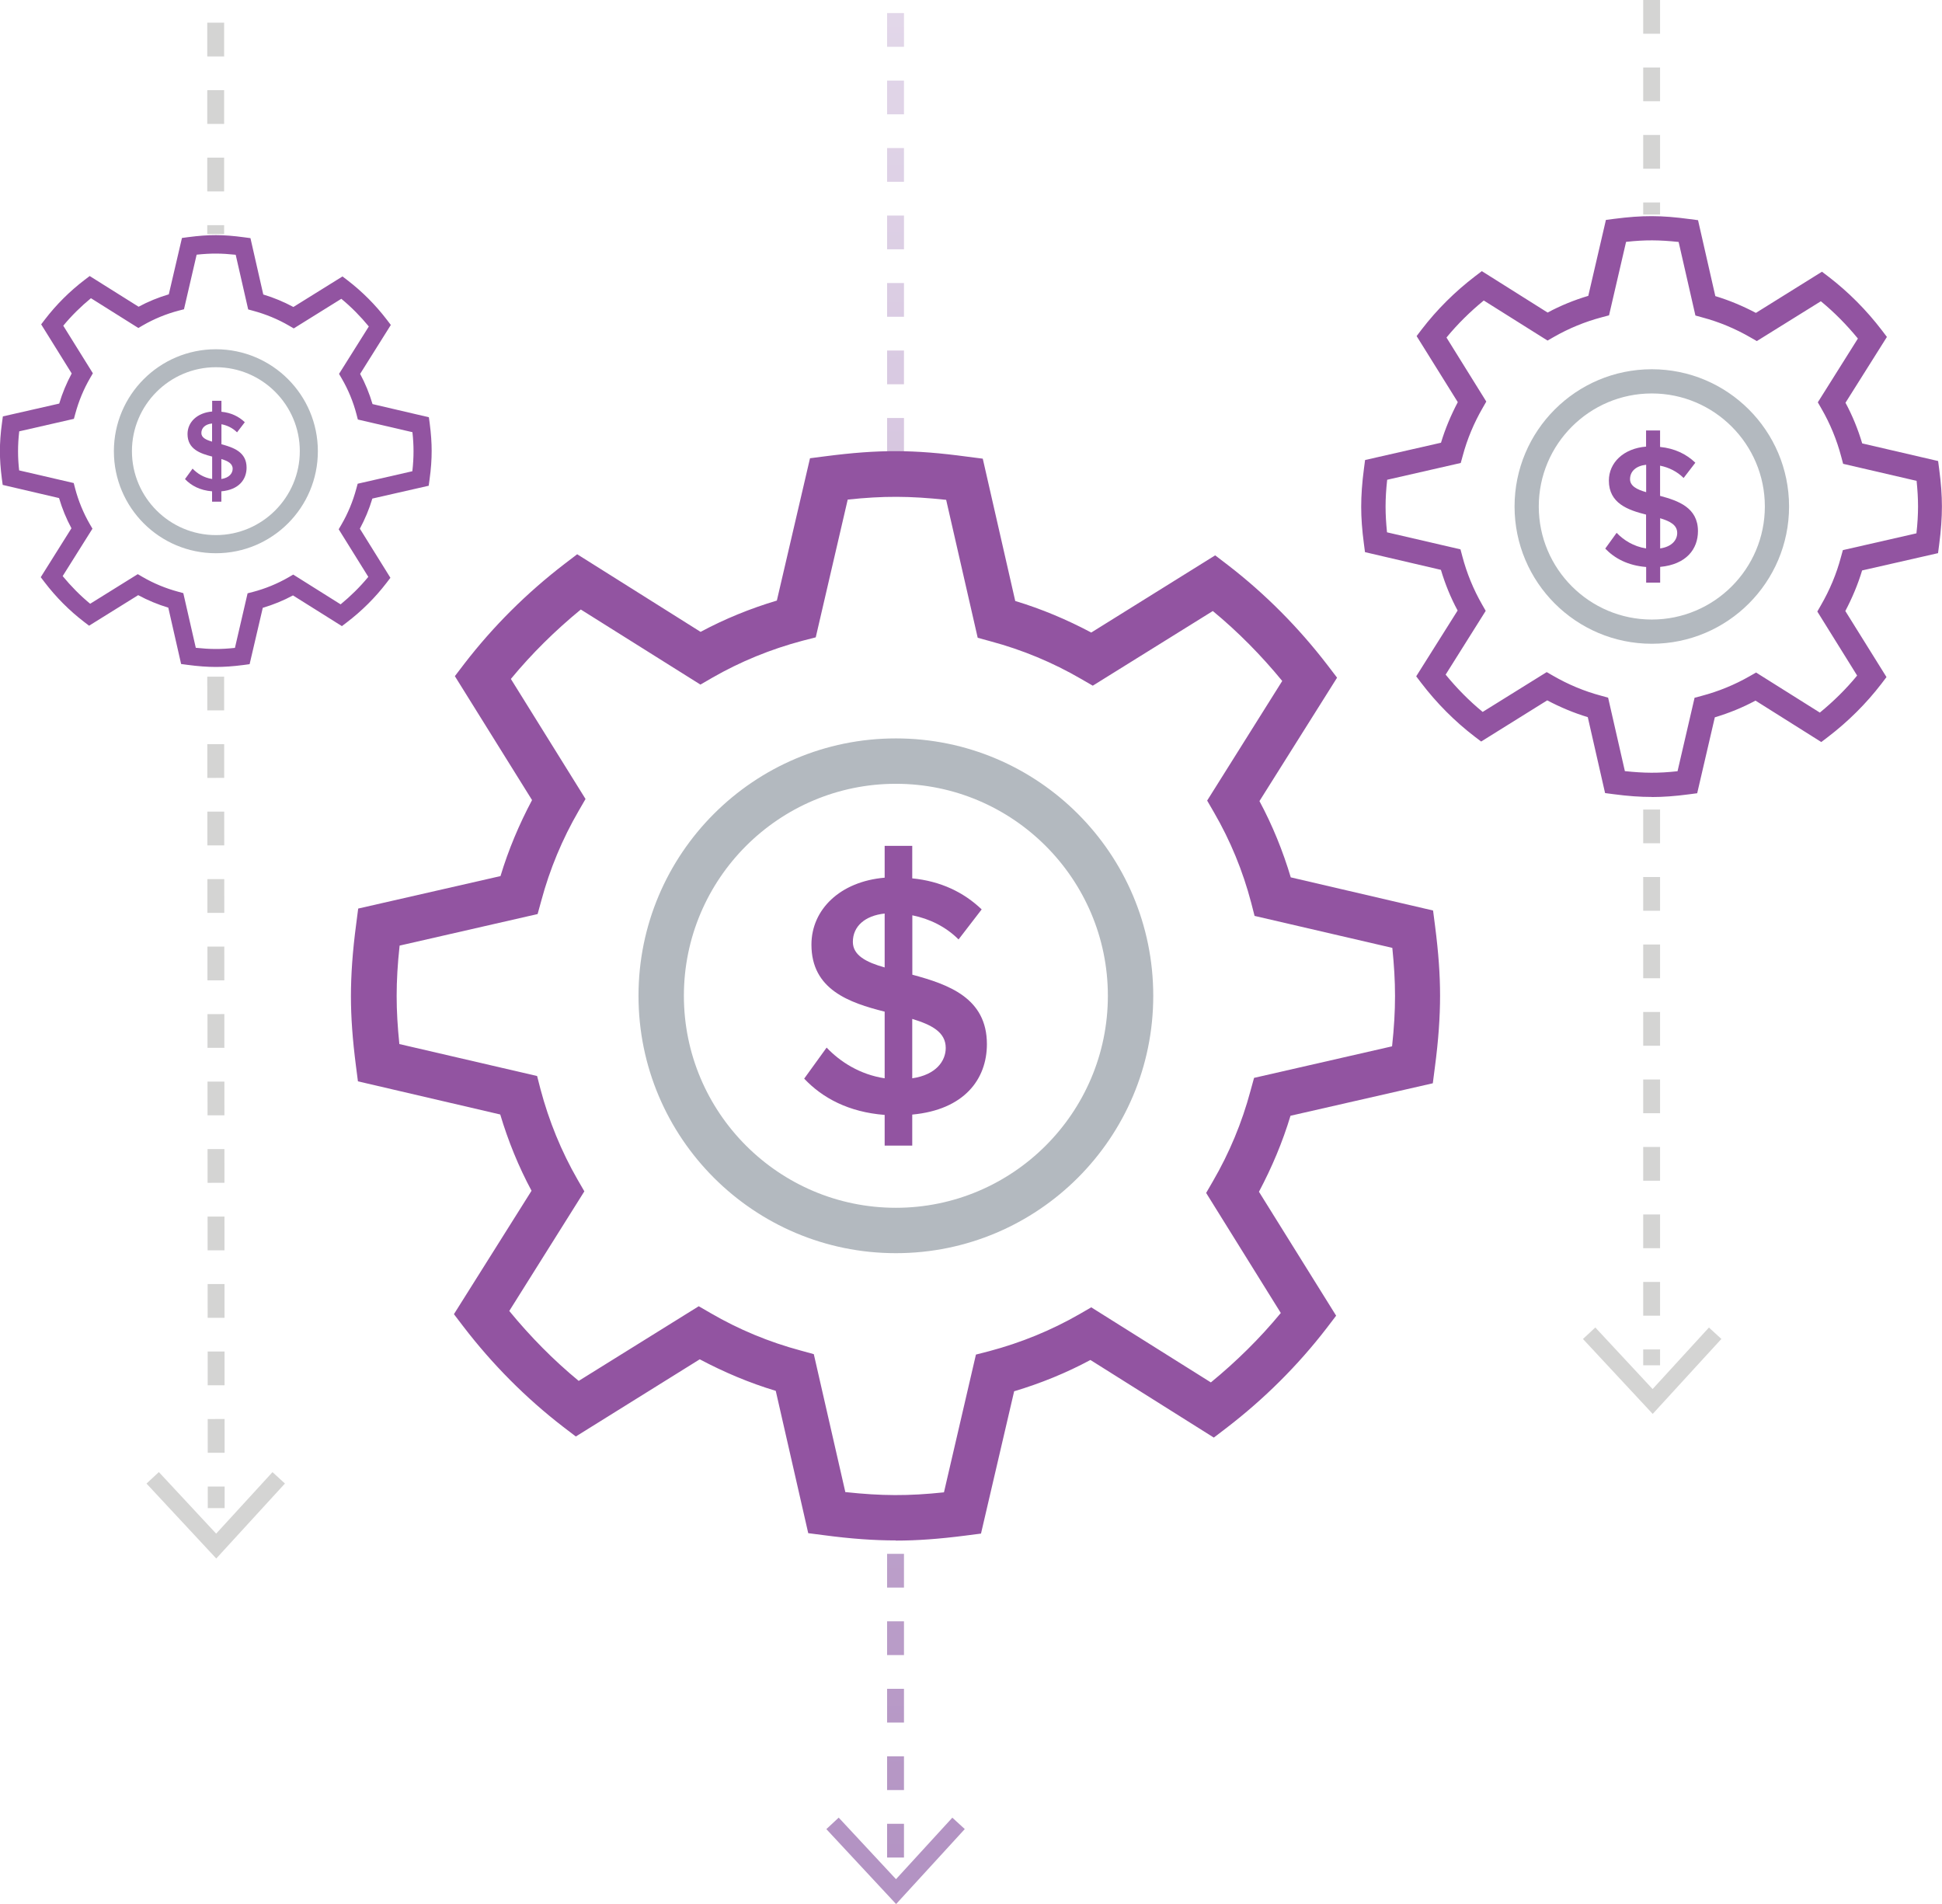 <?xml version="1.0" encoding="UTF-8"?>
<svg id="Layer_2" data-name="Layer 2" xmlns="http://www.w3.org/2000/svg" xmlns:xlink="http://www.w3.org/1999/xlink" viewBox="0 0 230.21 225.71">
  <defs>
    <style>
      .cls-1, .cls-2 {
        stroke-dasharray: 0 0 4 4;
      }

      .cls-1, .cls-2, .cls-3, .cls-4 {
        fill: none;
        stroke-width: 2px;
      }

      .cls-1, .cls-3 {
        stroke: #d4d4d3;
      }

      .cls-5 {
        fill: #9254a1;
      }

      .cls-5, .cls-6 {
        stroke-width: 0px;
      }

      .cls-2 {
        stroke: url(#linear-gradient);
      }

      .cls-6 {
        fill: #b3b9bf;
      }

      .cls-4 {
        stroke: #b393c3;
      }
    </style>
    <linearGradient id="linear-gradient" x1="106.16" y1="223.47" x2="106.16" y2="1.55" gradientUnits="userSpaceOnUse">
      <stop offset="0" stop-color="#b393c3"/>
      <stop offset="1" stop-color="#e2d7e9"/>
    </linearGradient>
  </defs>
  <g id="Layer_1-2" data-name="Layer 1">
    <g>
      <g>
        <path class="cls-5" d="M108.14,132.12v3.68h-3.27v-3.64c-4.26-.33-7.37-2-9.54-4.3l2.66-3.68c1.6,1.68,3.93,3.19,6.88,3.64v-7.9c-4.22-1.06-8.68-2.62-8.68-7.94,0-4.17,3.4-7.49,8.68-7.94v-3.77h3.27v3.85c3.36.33,6.1,1.64,8.23,3.68l-2.74,3.56c-1.51-1.51-3.44-2.45-5.48-2.86v7.04c4.26,1.15,8.84,2.74,8.84,8.23,0,4.17-2.7,7.78-8.84,8.35ZM104.87,114.68v-6.39c-2.33.25-3.77,1.51-3.77,3.36,0,1.6,1.6,2.42,3.77,3.03ZM108.14,127.82c2.82-.41,3.97-2.05,3.97-3.6,0-1.88-1.68-2.74-3.97-3.44v7.04Z"/>
        <path class="cls-5" d="M196.8,67.19v1.87h-1.66v-1.85c-2.16-.17-3.74-1.02-4.85-2.18l1.35-1.87c.81.85,2,1.62,3.49,1.85v-4.01c-2.14-.54-4.41-1.33-4.41-4.03,0-2.12,1.73-3.81,4.41-4.03v-1.91h1.66v1.95c1.71.17,3.1.83,4.18,1.87l-1.39,1.81c-.77-.77-1.75-1.25-2.79-1.46v3.58c2.16.58,4.49,1.39,4.49,4.18,0,2.12-1.37,3.95-4.49,4.24ZM195.14,58.33v-3.24c-1.19.13-1.91.77-1.91,1.71,0,.81.81,1.23,1.91,1.54ZM196.8,65.01c1.44-.21,2.02-1.04,2.02-1.83,0-.96-.85-1.39-2.02-1.75v3.58Z"/>
        <path class="cls-5" d="M26.24,58.23v1.24h-1.1v-1.23c-1.43-.11-2.48-.68-3.21-1.45l.9-1.24c.54.57,1.32,1.08,2.32,1.23v-2.66c-1.42-.36-2.92-.88-2.92-2.67,0-1.41,1.14-2.52,2.92-2.67v-1.27h1.1v1.3c1.13.11,2.05.55,2.77,1.24l-.92,1.2c-.51-.51-1.16-.83-1.85-.96v2.37c1.43.39,2.98.92,2.98,2.77,0,1.41-.91,2.62-2.98,2.81ZM25.14,52.35v-2.15c-.79.08-1.27.51-1.27,1.13,0,.54.54.81,1.27,1.02ZM26.24,56.78c.95-.14,1.34-.69,1.34-1.21,0-.63-.57-.92-1.34-1.16v2.37Z"/>
        <path class="cls-1" d="M25.57,2.69v25.06M25.57,80.21l.06,98.56"/>
        <path class="cls-2" d="M106.16,1.55v53M106.16,184.19v39.28"/>
        <path class="cls-1" d="M195.79,0v25.43M195.79,95.96v65.88"/>
        <g>
          <path class="cls-5" d="M25.59,79.06c-1.02,0-2.1-.08-3.38-.25l-.74-.1-1.52-6.68c-1.24-.37-2.43-.87-3.57-1.48l-5.82,3.62-.59-.45c-1.76-1.35-3.34-2.94-4.69-4.71l-.45-.59,3.64-5.8c-.61-1.13-1.1-2.33-1.47-3.58l-6.68-1.56-.1-.74c-.16-1.24-.23-2.27-.23-3.26s.07-2.1.25-3.38l.1-.74,6.68-1.52c.37-1.24.87-2.43,1.48-3.57l-3.62-5.82.45-.59c1.35-1.76,2.94-3.34,4.71-4.69l.59-.45,5.8,3.64c1.13-.61,2.33-1.1,3.58-1.47l1.56-6.68.74-.1c2.49-.32,4.11-.32,6.64.02l.74.1,1.52,6.68c1.24.37,2.43.87,3.57,1.48l5.82-3.62.59.45c1.76,1.35,3.34,2.94,4.69,4.71l.45.59-3.64,5.8c.61,1.13,1.1,2.33,1.47,3.58l6.68,1.56.1.74c.16,1.24.23,2.27.23,3.26s-.07,2.1-.25,3.38l-.1.74-6.68,1.52c-.37,1.24-.87,2.43-1.48,3.57l3.62,5.82-.45.59c-1.35,1.76-2.94,3.34-4.71,4.69l-.59.45-5.8-3.64c-1.13.61-2.33,1.1-3.58,1.47l-1.56,6.68-.74.1c-1.24.16-2.27.23-3.26.23h0ZM23.22,76.79c1.71.18,2.94.19,4.63.01l1.5-6.47.62-.16c1.49-.39,2.92-.98,4.24-1.74l.55-.32,5.62,3.53c1.19-.98,2.3-2.07,3.28-3.26l-3.51-5.64.32-.55c.77-1.32,1.36-2.75,1.76-4.23l.17-.62,6.48-1.48c.1-.87.14-1.63.14-2.37s-.04-1.44-.13-2.26l-6.47-1.5-.16-.62c-.39-1.49-.98-2.92-1.75-4.24l-.32-.55,3.53-5.62c-.98-1.19-2.07-2.3-3.26-3.28l-5.64,3.51-.55-.32c-1.32-.77-2.75-1.36-4.23-1.76l-.62-.17-1.48-6.48c-1.71-.18-2.94-.19-4.63-.01l-1.5,6.47-.62.16c-1.49.39-2.92.98-4.24,1.74l-.55.32-5.62-3.53c-1.19.98-2.3,2.07-3.28,3.26l3.51,5.64-.32.55c-.77,1.32-1.36,2.75-1.76,4.23l-.17.62-6.48,1.48c-.1.87-.14,1.63-.14,2.37s.04,1.44.13,2.26l6.47,1.5.16.62c.39,1.49.98,2.92,1.74,4.24l.32.55-3.53,5.62c.98,1.19,2.07,2.3,3.26,3.28l5.64-3.51.55.32c1.32.77,2.75,1.36,4.23,1.76l.62.17,1.48,6.48h.01Z"/>
          <path class="cls-6" d="M25.59,43.53c5.49,0,9.95,4.47,9.95,9.95s-4.47,9.95-9.95,9.95-9.95-4.47-9.95-9.95,4.47-9.95,9.95-9.95M25.59,41.4c-6.67,0-12.09,5.41-12.09,12.09s5.41,12.09,12.09,12.09,12.09-5.41,12.09-12.09-5.41-12.09-12.09-12.09Z"/>
        </g>
        <g>
          <path class="cls-5" d="M195.81,94.47c-1.38,0-2.83-.1-4.55-.33l-.99-.13-2.05-9c-1.66-.5-3.27-1.18-4.81-1.99l-7.83,4.88-.79-.6c-2.37-1.82-4.49-3.96-6.31-6.34l-.6-.79,4.91-7.8c-.82-1.52-1.48-3.14-1.98-4.82l-9-2.1-.13-.99c-.22-1.66-.32-3.06-.32-4.39s.1-2.83.33-4.55l.13-.99,9-2.05c.5-1.66,1.18-3.27,1.99-4.81l-4.88-7.83.6-.79c1.82-2.37,3.96-4.49,6.34-6.31l.79-.6,7.8,4.91c1.52-.82,3.14-1.48,4.82-1.98l2.09-9,.99-.13c3.36-.43,5.54-.43,8.94.03l.99.13,2.05,9c1.66.5,3.27,1.18,4.81,1.99l7.83-4.88.79.6c2.37,1.82,4.49,3.96,6.31,6.34l.6.79-4.91,7.8c.82,1.52,1.48,3.14,1.98,4.82l9,2.09.13.99c.22,1.66.32,3.06.32,4.39s-.1,2.83-.33,4.55l-.13.99-9,2.05c-.5,1.66-1.18,3.27-1.99,4.81l4.88,7.83-.6.79c-1.82,2.37-3.96,4.49-6.34,6.31l-.79.6-7.8-4.91c-1.52.82-3.14,1.48-4.82,1.98l-2.09,9-.99.13c-1.66.22-3.06.32-4.39.32h0ZM192.63,91.41c2.3.24,3.96.26,6.23.01l2.02-8.71.83-.22c2.01-.53,3.93-1.32,5.71-2.34l.75-.43,7.56,4.75c1.61-1.32,3.1-2.78,4.42-4.39l-4.72-7.59.43-.75c1.03-1.78,1.84-3.7,2.37-5.7l.23-.83,8.72-1.99c.13-1.18.19-2.19.19-3.18s-.06-1.94-.17-3.04l-8.71-2.02-.22-.83c-.53-2.01-1.32-3.93-2.35-5.71l-.43-.75,4.75-7.56c-1.32-1.61-2.78-3.1-4.39-4.42l-7.59,4.72-.75-.43c-1.78-1.03-3.7-1.84-5.7-2.37l-.83-.23-1.99-8.72c-2.3-.24-3.96-.26-6.23-.01l-2.02,8.71-.83.22c-2.01.53-3.93,1.32-5.71,2.34l-.75.43-7.56-4.75c-1.61,1.32-3.1,2.78-4.42,4.39l4.72,7.59-.43.75c-1.03,1.78-1.84,3.7-2.37,5.7l-.23.83-8.72,1.99c-.13,1.18-.19,2.19-.19,3.19s.06,1.94.17,3.04l8.71,2.02.22.83c.53,2.01,1.32,3.93,2.34,5.71l.43.75-4.75,7.56c1.32,1.61,2.78,3.1,4.39,4.42l7.59-4.72.75.43c1.78,1.03,3.7,1.84,5.7,2.37l.83.23,1.99,8.72h.01Z"/>
          <path class="cls-6" d="M195.81,46.64c7.39,0,13.4,6.01,13.4,13.4s-6.01,13.4-13.4,13.4-13.4-6.01-13.4-13.4,6.01-13.4,13.4-13.4M195.81,43.77c-8.98,0-16.27,7.29-16.27,16.27s7.29,16.27,16.27,16.27,16.27-7.29,16.27-16.27-7.29-16.27-16.27-16.27Z"/>
        </g>
        <g>
          <path class="cls-5" d="M106.2,182.6c-2.58,0-5.3-.19-8.53-.62l-1.86-.24-3.85-16.87c-3.12-.94-6.13-2.21-9.01-3.74l-14.69,9.15-1.48-1.13c-4.44-3.42-8.42-7.43-11.84-11.89l-1.13-1.48,9.2-14.63c-1.53-2.85-2.77-5.89-3.71-9.04l-16.87-3.93-.24-1.86c-.4-3.12-.59-5.73-.59-8.23s.19-5.3.62-8.53l.24-1.86,16.87-3.85c.94-3.12,2.21-6.13,3.74-9.01l-9.15-14.69,1.13-1.48c3.42-4.44,7.43-8.42,11.89-11.84l1.48-1.13,14.63,9.2c2.85-1.53,5.89-2.77,9.04-3.71l3.93-16.87,1.86-.24c6.29-.81,10.38-.81,16.76.05l1.86.24,3.85,16.87c3.12.94,6.13,2.21,9.01,3.74l14.69-9.15,1.48,1.13c4.44,3.42,8.42,7.43,11.84,11.89l1.13,1.48-9.2,14.63c1.53,2.85,2.77,5.89,3.71,9.04l16.87,3.93.24,1.86c.4,3.12.59,5.73.59,8.23s-.19,5.3-.62,8.53l-.24,1.86-16.87,3.85c-.94,3.12-2.21,6.13-3.74,9.01l9.15,14.69-1.13,1.48c-3.42,4.44-7.43,8.42-11.89,11.84l-1.48,1.13-14.63-9.2c-2.85,1.53-5.89,2.77-9.04,3.71l-3.93,16.87-1.86.24c-3.12.4-5.73.59-8.23.59v-.03ZM100.22,176.87c4.3.46,7.43.48,11.68.03l3.79-16.33,1.56-.4c3.77-1,7.37-2.47,10.71-4.39l1.4-.81,14.18,8.9c3.01-2.47,5.81-5.22,8.29-8.23l-8.85-14.23.81-1.4c1.94-3.34,3.44-6.94,4.44-10.68l.43-1.56,16.36-3.74c.24-2.21.35-4.12.35-5.97s-.11-3.63-.32-5.7l-16.33-3.79-.4-1.56c-.99-3.77-2.47-7.37-4.41-10.71l-.81-1.4,8.9-14.18c-2.47-3.01-5.22-5.81-8.23-8.29l-14.23,8.85-1.4-.81c-3.34-1.94-6.94-3.44-10.68-4.44l-1.56-.43-3.74-16.35c-4.3-.46-7.43-.48-11.67-.03l-3.79,16.33-1.56.4c-3.77,1-7.37,2.47-10.71,4.39l-1.4.81-14.18-8.9c-3.01,2.47-5.81,5.22-8.29,8.23l8.85,14.23-.81,1.4c-1.94,3.34-3.44,6.94-4.44,10.68l-.43,1.56-16.36,3.74c-.24,2.21-.35,4.12-.35,5.97s.11,3.63.32,5.7l16.33,3.79.4,1.56c1,3.77,2.47,7.37,4.39,10.71l.81,1.4-8.9,14.18c2.47,3.01,5.22,5.81,8.23,8.29l14.23-8.85,1.4.81c3.33,1.94,6.94,3.44,10.68,4.44l1.56.43,3.74,16.36h.03Z"/>
          <path class="cls-6" d="M106.2,92.91c13.85,0,25.13,11.27,25.13,25.13s-11.27,25.13-25.13,25.13-25.13-11.27-25.13-25.13,11.27-25.13,25.13-25.13M106.2,87.53c-16.84,0-30.51,13.67-30.51,30.51s13.66,30.51,30.51,30.51,30.51-13.67,30.51-30.51-13.66-30.51-30.51-30.51Z"/>
        </g>
      </g>
      <path id="Path_10357" data-name="Path 10357" class="cls-4" d="M98.69,216.14l7.53,8.09,7.41-8.09"/>
      <path id="Path_10357-2" data-name="Path 10357" class="cls-3" d="M188.38,158.04l7.53,8.09,7.41-8.09"/>
      <path id="Path_10357-3" data-name="Path 10357" class="cls-3" d="M18.1,175.18l7.53,8.09,7.41-8.09"/>
    </g>
  </g>
</svg>